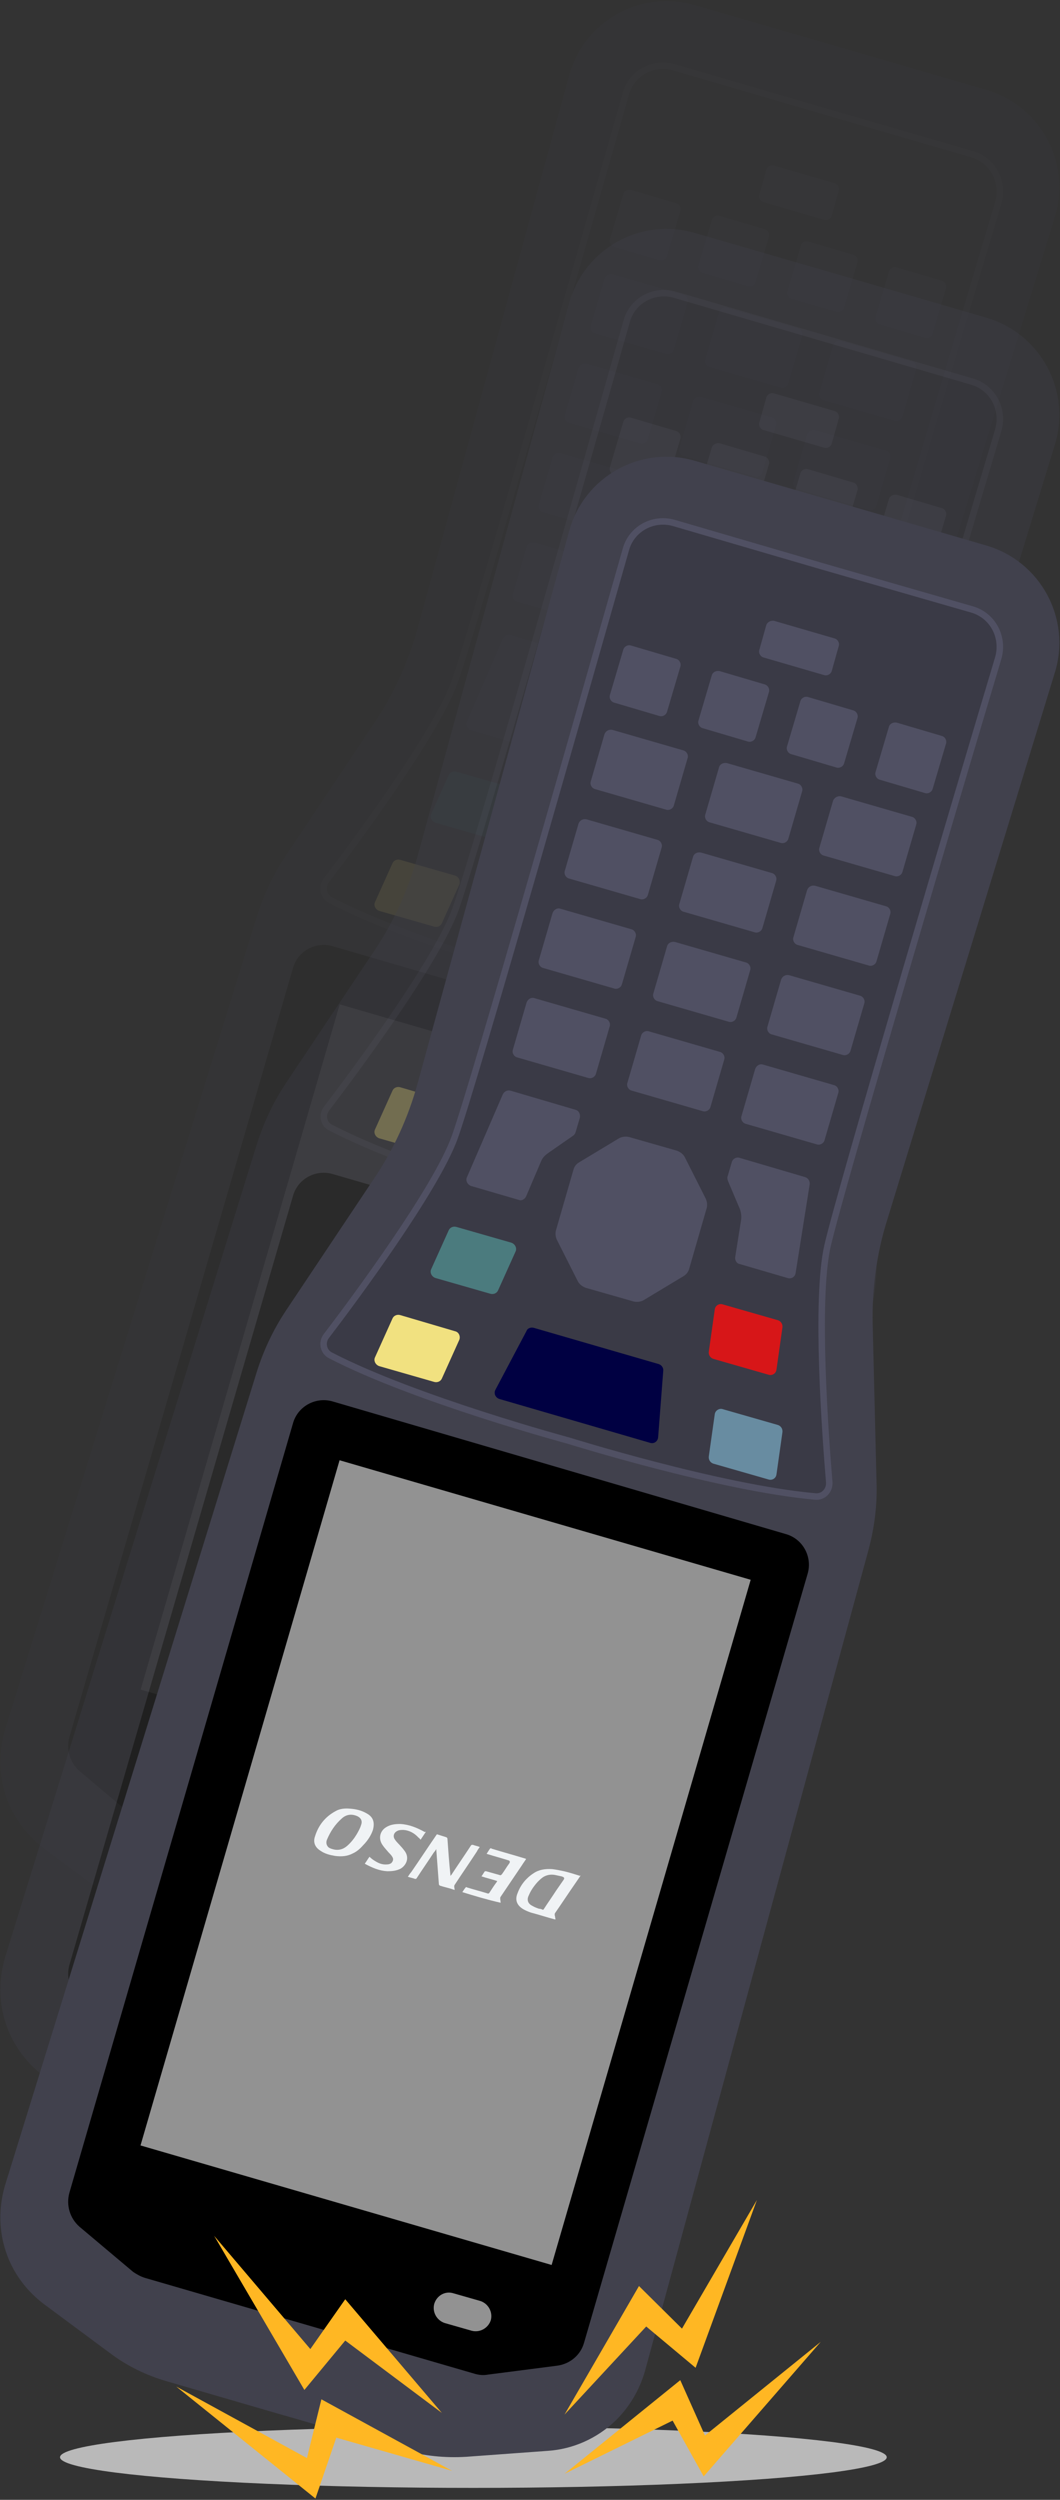 <?xml version="1.0" encoding="utf-8"?>
<!-- Generator: Adobe Illustrator 24.0.1, SVG Export Plug-In . SVG Version: 6.00 Build 0)  -->
<svg version="1.1" id="レイヤー_1" xmlns="http://www.w3.org/2000/svg" xmlns:xlink="http://www.w3.org/1999/xlink" x="0px"
	 y="0px" viewBox="0 0 249 587" style="enable-background:new 0 0 249 587;" xml:space="preserve">
<rect x="0" y="0" width="249" height="587" fill="#333333" stroke="none"/>
<style type="text/css">
	.st0{fill:#B9B9B9;}
	.st1{opacity:0.1;}
	.st2{fill:#41414D;}
	.st3{fill:#929292;}
	.st4{fill:#F0F3F5;}
	.st5{fill:#3A3A46;}
	.st6{fill:none;stroke:#505063;stroke-width:1.524;stroke-miterlimit:10;}
	.st7{fill:#688CA1;}
	.st8{fill:#D71618;}
	.st9{fill:#F1E180;}
	.st10{fill:#4B7B7E;}
	.st11{fill:#000042;}
	.st12{fill:#505063;}
	.st13{opacity:0.3;}
	.st14{fill:#FFB723;}
</style>
<g>
	<ellipse class="st0" cx="111.2" cy="577" rx="97.1" ry="7.2"/>
	<g class="st1">
		<path class="st2" d="M0.8,419.7c1.4,5.8,4.8,10.8,9.6,14.4l15.5,11.5c4,3,8.5,5.2,13.4,6.6l27.5,8l0.4,0.1l27.5,8
			c4.8,1.4,9.8,1.9,14.8,1.6l19.2-1.4c5.9-0.4,11.5-2.9,15.8-7c3.3-3.2,5.7-7.2,7-11.7L204,257c1.4-5.2,2.1-10.6,1.9-16l-0.9-36.9
			c-0.2-8.3,0.9-16.7,3.4-24.6l39.4-128.6c3.9-12.7-3.4-26.1-16.1-29.8l-34-9.9l-34.5-10c-12.7-3.7-26,3.7-29.5,16.5L98.1,147.5
			c-2.2,8-5.7,15.7-10.4,22.6l-20.5,30.7c-3,4.5-5.3,9.4-6.9,14.5L1.2,406.1C-0.1,410.6-0.3,415.3,0.8,419.7z"/>
		<path d="M34.1,427.9l77.4,22.5c1,0.3,2.1,0.4,3.1,0.2l16.3-2.1c3-0.4,5.5-2.5,6.3-5.4l52.5-180.5c1.2-4-1.1-8.3-5.2-9.4
			L78.2,222.2c-4-1.2-8.3,1.1-9.4,5.2L16.3,407.9c-0.8,2.9,0.1,6,2.4,8l12.6,10.6C32.2,427.1,33.1,427.6,34.1,427.9z"/>
		
			<rect x="54.5" y="246.5" transform="matrix(-0.96 -0.279 0.279 -0.96 113.167 676.654)" class="st3" width="100.6" height="167.6"/>
		<g>
			<path class="st4" d="M136.4,333.5c-0.4,0.6-0.9,1.3-1.3,1.9c-1.6,2.3-3.1,4.6-4.7,6.9c-0.1,0.1-0.1,0.3-0.1,0.5
				c0.1,0.3,0.1,0.6,0.2,1c-0.1,0-0.1,0-0.2,0c-1.9-0.5-3.7-1.1-5.6-1.6c-0.6-0.2-1.3-0.5-1.8-0.8c-1.5-0.9-2-2.2-1.3-3.8
				c0.7-1.9,2-3.5,3.7-4.6c1.3-0.9,2.8-1.1,4.4-1c0.9,0.1,1.9,0.3,2.8,0.5c1.3,0.3,2.5,0.7,3.8,1.1
				C136.2,333.4,136.3,333.4,136.4,333.5z M126.6,341.2C126.6,341.2,126.6,341.2,126.6,341.2c0.3,0,0.6,0.1,0.8,0.2
				c0.2,0.1,0.3,0,0.4-0.2c0.9-1.4,1.9-2.8,2.8-4.2c0.6-0.9,1.2-1.7,1.8-2.6c0.2-0.3,0.2-0.5-0.2-0.7c-0.1,0-0.2-0.1-0.3-0.1
				c-0.5-0.1-0.9-0.2-1.4-0.3c-0.9-0.2-1.8-0.1-2.6,0.3c-0.6,0.3-1.1,0.8-1.6,1.3c-0.9,1-1.6,2-2.1,3.2c-0.5,1-0.2,1.9,0.8,2.4
				C125.5,340.8,126,341,126.6,341.2z"/>
			<path class="st4" d="M106.8,336.9c-0.2-0.1-0.4-0.1-0.6-0.2c-0.9-0.3-1.9-0.5-2.8-0.8c-0.2-0.1-0.2-0.1-0.3-0.3
				c-0.2-2.7-0.4-5.3-0.6-8c0-0.1,0-0.2,0-0.3c-0.2,0.3-0.4,0.6-0.6,0.8c-1.3,2-2.7,4-4,6c-0.1,0.2-0.2,0.2-0.4,0.2
				c-0.5-0.2-1.1-0.3-1.7-0.5c0.3-0.4,0.5-0.8,0.8-1.1c2-2.9,3.9-5.8,5.9-8.7c0.1-0.2,0.2-0.2,0.4-0.1c0.6,0.2,1.3,0.4,1.9,0.6
				c0.2,0.1,0.2,0.1,0.3,0.3c0.2,2.8,0.4,5.7,0.7,8.5c0,0.1,0,0.1,0,0.3c0.1-0.1,0.1-0.2,0.2-0.2c1.5-2.3,3.1-4.6,4.6-6.9
				c0.1-0.2,0.2-0.2,0.5-0.2c0.5,0.2,1.1,0.3,1.6,0.5c-0.3,0.4-0.5,0.7-0.7,1.1c-1.7,2.6-3.5,5.2-5.2,7.8c-0.1,0.1-0.1,0.3-0.1,0.5
				C106.7,336.2,106.8,336.5,106.8,336.9z"/>
			<path class="st4" d="M87.6,322.7c-0.4,1.2-1.2,2.5-2.3,3.6c-0.7,0.8-1.5,1.5-2.4,1.9c-1.3,0.7-2.7,0.8-4.2,0.6
				c-1.2-0.2-2.4-0.5-3.4-1.2c-1.3-0.8-1.8-2-1.3-3.4c0.8-2.6,2.4-4.6,4.8-5.9c1-0.6,2.2-0.7,3.4-0.6c1.4,0.1,2.7,0.4,3.9,1.1
				C87.6,319.6,88.1,320.8,87.6,322.7z M78.1,327.3c1.3,0.4,2.5,0.1,3.5-0.8c0.9-0.8,1.6-1.7,2.2-2.7c0.4-0.7,0.8-1.4,1-2.1
				c0.4-1,0-1.7-0.8-2.1c-1.3-0.6-2.6-0.5-3.7,0.5c-1.6,1.4-2.7,3.1-3.5,5c-0.2,0.5-0.2,1.1,0.2,1.6C77.2,327,77.7,327.1,78.1,327.3
				z"/>
			<path class="st4" d="M100,323.2c-0.4,0.6-0.8,1.2-1.2,1.8c-0.2-0.2-0.3-0.4-0.5-0.5c-0.9-1-2.1-1.7-3.5-1.8c-0.5,0-1,0-1.4,0.2
				c-0.9,0.4-1.2,1.3-0.6,2.1c0.4,0.6,0.9,1,1.4,1.6c0.3,0.3,0.6,0.7,0.9,1.1c1.2,1.7,0.2,3.4-1,4.1c-1,0.5-2,0.6-3.1,0.6
				c-1.9-0.1-3.5-0.8-5.2-1.7c0,0,0,0-0.1-0.1c0.4-0.5,0.7-1.1,1.1-1.6c0.4,0.4,0.8,0.7,1.3,1c0.8,0.5,1.7,0.9,2.8,0.8
				c0.4,0,0.7-0.1,1-0.3c0.4-0.4,0.6-0.9,0.3-1.4c-0.2-0.4-0.6-0.8-0.9-1.1c-0.5-0.6-1-1.1-1.4-1.7c-1.1-1.5-0.7-3.4,0.9-4.3
				c1-0.6,2.1-0.7,3.2-0.7c2.1,0.1,4,0.9,5.8,1.9C99.9,323.1,100,323.2,100,323.2z"/>
			<path class="st4" d="M108.6,337.4c0.3-0.4,0.5-0.8,0.8-1.1c0-0.1,0.2-0.1,0.3,0c1.6,0.5,3.2,0.9,4.8,1.4c0.2,0.1,0.4,0,0.5-0.2
				c0.5-0.8,1.1-1.7,1.7-2.5c0-0.1,0.1-0.1,0.1-0.2c-1.2-0.4-2.5-0.7-3.7-1.1c0.3-0.4,0.5-0.8,0.8-1.2c0,0,0.2,0,0.3,0
				c1.1,0.3,2.1,0.6,3.2,0.9c0.2,0.1,0.3,0,0.5-0.2c0.6-0.8,1.1-1.7,1.7-2.5c0.3-0.4,0.2-0.7-0.3-0.8c-1.6-0.5-3.1-0.9-4.7-1.4
				c-0.1,0-0.2-0.1-0.3-0.1c0.3-0.4,0.5-0.8,0.8-1.2c0,0,0.1-0.1,0.2-0.1c0.1,0,0.1,0,0.2,0.1c2.6,0.8,5.2,1.5,7.8,2.3
				c0.1,0,0.2,0.1,0.3,0.1c-0.3,0.5-0.7,1-1,1.5c-1.7,2.5-3.3,4.9-5,7.4c-0.1,0.1-0.1,0.3-0.1,0.4c0,0.3,0.1,0.6,0.1,1
				C114.5,339.1,111.5,338.2,108.6,337.4z"/>
		</g>
		<path class="st3" d="M106.5,431.5l6.3,1.8c1.9,0.6,3,2.6,2.5,4.5l0,0c-0.6,1.9-2.6,3-4.5,2.5l-6.3-1.8c-1.9-0.6-3-2.6-2.5-4.5l0,0
			C102.6,432.1,104.6,431,106.5,431.5z"/>
		<path class="st5" d="M77.7,211.4c19.9,10.3,55.9,20,55.9,20s35.5,11.1,57.9,13.1c1.9,0.2,3.4-1.4,3.3-3.3
			c-0.9-10.7-3.3-43-0.4-55.6c2.9-12.8,31.2-108.3,40.1-138c1.4-4.9-1.3-10-6.2-11.4L193.2,26l-34.9-10.2c-4.9-1.4-10,1.4-11.3,6.3
			c-8.5,29.8-35.7,125.6-40.2,138c-4.4,12.2-23.7,38.2-30.2,46.7C75.5,208.3,76,210.5,77.7,211.4z"/>
		<path class="st6" d="M77.7,211.4c19.9,10.3,55.9,20,55.9,20s35.5,11.1,57.9,13.1c1.9,0.2,3.4-1.4,3.3-3.3
			c-0.9-10.7-3.3-43-0.4-55.6c2.9-12.8,31.2-108.3,40.1-138c1.4-4.9-1.3-10-6.2-11.4L193.2,26l-34.9-10.2c-4.9-1.4-10,1.4-11.3,6.3
			c-8.5,29.8-35.7,125.6-40.2,138c-4.4,12.2-23.7,38.2-30.2,46.7C75.5,208.3,76,210.5,77.7,211.4z"/>
		<path class="st7" d="M169.8,223.9l12.9,3.7c0.7,0.2,1.2,0.9,1.1,1.7l-1.4,9.9c-0.1,0.9-1,1.5-1.9,1.2l-12.9-3.7
			c-0.7-0.2-1.2-0.9-1.1-1.7l1.4-9.9C168,224.2,169,223.6,169.8,223.9z"/>
		<path class="st8" d="M169.8,199.3l12.9,3.7c0.7,0.2,1.2,0.9,1.1,1.7l-1.4,9.9c-0.1,0.9-1,1.5-1.9,1.2l-12.9-3.7
			c-0.7-0.2-1.2-0.9-1.1-1.7l1.4-9.9C168,199.6,168.9,199,169.8,199.3z"/>
		<path class="st9" d="M106.9,205.6L94,201.9c-0.7-0.2-1.5,0.1-1.8,0.8l-4.1,9.1c-0.4,0.8,0.1,1.8,1,2.1l12.9,3.7
			c0.7,0.2,1.5-0.1,1.8-0.8l4.1-9.1C108.2,206.8,107.8,205.9,106.9,205.6z"/>
		<path class="st10" d="M120.1,184.9l-12.9-3.7c-0.7-0.2-1.5,0.1-1.8,0.8l-4.1,9.1c-0.4,0.8,0.1,1.8,1,2.1l12.9,3.7
			c0.7,0.2,1.5-0.1,1.8-0.8l4.1-9.1C121.5,186.1,121,185.1,120.1,184.9z"/>
		<path class="st11" d="M125.4,204.8l29.3,8.5c0.7,0.2,1.2,0.9,1.1,1.6l-1.2,15.6c-0.1,1-1,1.6-1.9,1.3l-35.4-10.3
			c-0.9-0.3-1.4-1.3-0.9-2.2l7.3-13.8C123.9,204.9,124.7,204.6,125.4,204.8z"/>
		<path class="st12" d="M172.7,188.2l1.4-8.8c0.1-0.8,0-1.7-0.3-2.5l-2.8-6.6c-0.1-0.3-0.2-0.7-0.1-1l1-3.4c0.2-0.8,1.1-1.3,1.9-1
			l15.3,4.5c0.7,0.2,1.2,0.9,1.1,1.7L187,192c-0.1,0.9-1,1.5-1.9,1.2l-11.3-3.3C173.1,189.7,172.6,189,172.7,188.2z"/>
		<path class="st12" d="M123.6,173.9l3.5-8.2c0.3-0.8,0.9-1.4,1.6-1.9l5.9-4.1c0.3-0.2,0.5-0.5,0.6-0.8l1-3.4c0.2-0.8-0.2-1.7-1-1.9
			l-15.3-4.5c-0.7-0.2-1.5,0.2-1.8,0.9l-8.4,19.4c-0.4,0.8,0.1,1.8,1,2.1l11.3,3.3C122.5,175,123.3,174.6,123.6,173.9z"/>
		<path class="st12" d="M135.7,193.8c0.4,0.8,1.1,1.3,1.9,1.6l5.6,1.6l5.6,1.6c0.8,0.2,1.7,0.1,2.4-0.3l9.3-5.6
			c0.7-0.4,1.2-1,1.4-1.8l4.1-14.2c0.2-0.7,0.1-1.5-0.2-2.2l-4.9-9.7c-0.4-0.8-1.1-1.3-1.9-1.6l-5.6-1.6l-5.6-1.6
			c-0.8-0.2-1.7-0.1-2.4,0.3l-9.3,5.6c-0.7,0.4-1.2,1-1.4,1.8l-4.1,14.2c-0.2,0.7-0.1,1.5,0.2,2.2L135.7,193.8z"/>
		<path class="st12" d="M179.3,143l16.6,4.8c0.8,0.2,1.3,1.1,1,1.9l-3.2,11c-0.2,0.8-1.1,1.3-1.9,1l-16.6-4.8
			c-0.8-0.2-1.3-1.1-1-1.9l3.2-11C177.7,143.2,178.5,142.8,179.3,143z"/>
		<path class="st12" d="M152.5,135.2l16.6,4.8c0.8,0.2,1.3,1.1,1,1.9l-3.2,11c-0.2,0.8-1.1,1.3-1.9,1l-16.6-4.8
			c-0.8-0.2-1.3-1.1-1-1.9l3.2-11C150.8,135.4,151.7,135,152.5,135.2z"/>
		<path class="st12" d="M125.6,127.4l16.6,4.8c0.8,0.2,1.3,1.1,1,1.9l-3.2,11c-0.2,0.8-1.1,1.3-1.9,1l-16.6-4.8
			c-0.8-0.2-1.3-1.1-1-1.9l3.2-11C124,127.6,124.8,127.2,125.6,127.4z"/>
		<path class="st12" d="M185.4,122l16.6,4.8c0.8,0.2,1.3,1.1,1,1.9l-3.2,11c-0.2,0.8-1.1,1.3-1.9,1l-16.6-4.8
			c-0.8-0.2-1.3-1.1-1-1.9l3.2-11C183.8,122.3,184.6,121.8,185.4,122z"/>
		<path class="st12" d="M158.6,114.2l16.6,4.8c0.8,0.2,1.3,1.1,1,1.9l-3.2,11c-0.2,0.8-1.1,1.3-1.9,1l-16.6-4.8
			c-0.8-0.2-1.3-1.1-1-1.9l3.2-11C156.9,114.5,157.8,114,158.6,114.2z"/>
		<path class="st12" d="M131.7,106.4l16.6,4.8c0.8,0.2,1.3,1.1,1,1.9l-3.2,11c-0.2,0.8-1.1,1.3-1.9,1l-16.6-4.8
			c-0.8-0.2-1.3-1.1-1-1.9l3.2-11C130.1,106.6,130.9,106.2,131.7,106.4z"/>
		<path class="st12" d="M191.5,101l16.6,4.8c0.8,0.2,1.3,1.1,1,1.9l-3.2,11c-0.2,0.8-1.1,1.3-1.9,1l-16.6-4.8
			c-0.8-0.2-1.3-1.1-1-1.9l3.2-11C189.9,101.3,190.7,100.8,191.5,101z"/>
		<path class="st12" d="M164.7,93.2l16.6,4.8c0.8,0.2,1.3,1.1,1,1.9l-3.2,11c-0.2,0.8-1.1,1.3-1.9,1l-16.6-4.8
			c-0.8-0.2-1.3-1.1-1-1.9l3.2-11C163,93.5,163.9,93,164.7,93.2z"/>
		<path class="st12" d="M137.8,85.4l16.6,4.8c0.8,0.2,1.3,1.1,1,1.9l-3.2,11c-0.2,0.8-1.1,1.3-1.9,1l-16.6-4.8
			c-0.8-0.2-1.3-1.1-1-1.9l3.2-11C136.2,85.7,137,85.2,137.8,85.4z"/>
		<path class="st12" d="M197.6,80.1l16.6,4.8c0.8,0.2,1.3,1.1,1,1.9l-3.2,11c-0.2,0.8-1.1,1.3-1.9,1l-16.6-4.8
			c-0.8-0.2-1.3-1.1-1-1.9l3.2-11C196,80.3,196.8,79.8,197.6,80.1z"/>
		<path class="st12" d="M170.8,72.3l16.6,4.8c0.8,0.2,1.3,1.1,1,1.9l-3.2,11c-0.2,0.8-1.1,1.3-1.9,1l-16.6-4.8
			c-0.8-0.2-1.3-1.1-1-1.9l3.2-11C169.1,72.5,170,72,170.8,72.3z"/>
		<path class="st12" d="M143.9,64.4l16.6,4.8c0.8,0.2,1.3,1.1,1,1.9l-3.2,11c-0.2,0.8-1.1,1.3-1.9,1l-16.6-4.8
			c-0.8-0.2-1.3-1.1-1-1.9l3.2-11C142.3,64.7,143.1,64.2,143.9,64.4z"/>
		<path class="st12" d="M210.7,62.8l10.5,3.1c0.8,0.2,1.3,1.1,1,1.9l-3.1,10.5c-0.2,0.8-1.1,1.3-1.9,1l-10.5-3.1
			c-0.8-0.2-1.3-1.1-1-1.9l3.1-10.5C209,63,209.9,62.5,210.7,62.8z"/>
		<path class="st12" d="M189.9,56.7l10.5,3.1c0.8,0.2,1.3,1.1,1,1.9l-3.1,10.5c-0.2,0.8-1.1,1.3-1.9,1L186,70.2
			c-0.8-0.2-1.3-1.1-1-1.9l3.1-10.5C188.2,56.9,189.1,56.5,189.9,56.7z"/>
		<path class="st12" d="M169.1,50.7l10.5,3.1c0.8,0.2,1.3,1.1,1,1.9l-3.1,10.5c-0.2,0.8-1.1,1.3-1.9,1l-10.5-3.1
			c-0.8-0.2-1.3-1.1-1-1.9l3.1-10.5C167.4,50.9,168.3,50.4,169.1,50.7z"/>
		<path class="st12" d="M148.3,44.6l10.5,3.1c0.8,0.2,1.3,1.1,1,1.9l-3.1,10.5c-0.2,0.8-1.1,1.3-1.9,1l-10.5-3.1
			c-0.8-0.2-1.3-1.1-1-1.9l3.1-10.5C146.6,44.8,147.5,44.4,148.3,44.6z"/>
		<path class="st12" d="M181.9,38.9l14.1,4.1c0.8,0.2,1.3,1.1,1,1.9l-1.6,5.7c-0.2,0.8-1.1,1.3-1.9,1l-14.1-4.1
			c-0.8-0.2-1.3-1.1-1-1.9l1.6-5.7C180.2,39.1,181.1,38.6,181.9,38.9z"/>
	</g>
	<g class="st13">
		<path class="st2" d="M0.8,473.2c1.4,5.8,4.8,10.8,9.6,14.4l15.5,11.5c4,3,8.5,5.2,13.4,6.6l27.5,8l0.4,0.1l27.5,8
			c4.8,1.4,9.8,1.9,14.8,1.6l19.2-1.4c5.9-0.4,11.5-2.9,15.8-7c3.3-3.2,5.7-7.2,7-11.7L204,310.5c1.4-5.2,2.1-10.6,1.9-16l-0.9-36.9
			c-0.2-8.3,0.9-16.7,3.4-24.6l39.4-128.6c3.9-12.7-3.4-26.1-16.1-29.8l-34-9.9l-34.5-10c-12.7-3.7-26,3.7-29.5,16.5L98.1,201
			c-2.2,8-5.7,15.7-10.4,22.6l-20.5,30.7c-3,4.5-5.3,9.4-6.9,14.5L1.2,459.6C-0.1,464-0.3,468.7,0.8,473.2z"/>
		<path d="M34.1,481.4l77.4,22.5c1,0.3,2.1,0.4,3.1,0.2L131,502c3-0.4,5.5-2.5,6.3-5.4L189.8,316c1.2-4-1.1-8.3-5.2-9.4L78.2,275.7
			c-4-1.2-8.3,1.1-9.4,5.2L16.3,461.4c-0.8,2.9,0.1,6,2.4,8l12.6,10.6C32.2,480.6,33.1,481.1,34.1,481.4z"/>
		
			<rect x="54.5" y="299.9" transform="matrix(-0.96 -0.279 0.279 -0.96 98.235 781.489)" class="st3" width="100.6" height="167.6"/>
		<g>
			<path class="st4" d="M136.4,386.9c-0.4,0.6-0.9,1.3-1.3,1.9c-1.6,2.3-3.1,4.6-4.7,6.9c-0.1,0.1-0.1,0.3-0.1,0.5
				c0.1,0.3,0.1,0.6,0.2,1c-0.1,0-0.1,0-0.2,0c-1.9-0.5-3.7-1.1-5.6-1.6c-0.6-0.2-1.3-0.5-1.8-0.8c-1.5-0.9-2-2.2-1.3-3.8
				c0.7-1.9,2-3.5,3.7-4.6c1.3-0.9,2.8-1.1,4.4-1c0.9,0.1,1.9,0.3,2.8,0.5c1.3,0.3,2.5,0.7,3.8,1.1
				C136.2,386.9,136.3,386.9,136.4,386.9z M126.6,394.7C126.6,394.7,126.6,394.7,126.6,394.7c0.3,0,0.6,0.1,0.8,0.2
				c0.2,0.1,0.3,0,0.4-0.2c0.9-1.4,1.9-2.8,2.8-4.2c0.6-0.9,1.2-1.7,1.8-2.6c0.2-0.3,0.2-0.5-0.2-0.7c-0.1,0-0.2-0.1-0.3-0.1
				c-0.5-0.1-0.9-0.2-1.4-0.3c-0.9-0.2-1.8-0.1-2.6,0.3c-0.6,0.3-1.1,0.8-1.6,1.3c-0.9,1-1.6,2-2.1,3.2c-0.5,1-0.2,1.9,0.8,2.4
				C125.5,394.3,126,394.5,126.6,394.7z"/>
			<path class="st4" d="M106.8,390.4c-0.2-0.1-0.4-0.1-0.6-0.2c-0.9-0.3-1.9-0.5-2.8-0.8c-0.2-0.1-0.2-0.1-0.3-0.3
				c-0.2-2.7-0.4-5.3-0.6-8c0-0.1,0-0.2,0-0.3c-0.2,0.3-0.4,0.6-0.6,0.8c-1.3,2-2.7,4-4,6c-0.1,0.2-0.2,0.2-0.4,0.2
				c-0.5-0.2-1.1-0.3-1.7-0.5c0.3-0.4,0.5-0.8,0.8-1.1c2-2.9,3.9-5.8,5.9-8.7c0.1-0.2,0.2-0.2,0.4-0.1c0.6,0.2,1.3,0.4,1.9,0.6
				c0.2,0.1,0.2,0.1,0.3,0.3c0.2,2.8,0.4,5.7,0.7,8.5c0,0.1,0,0.1,0,0.3c0.1-0.1,0.1-0.2,0.2-0.2c1.5-2.3,3.1-4.6,4.6-6.9
				c0.1-0.2,0.2-0.2,0.5-0.2c0.5,0.2,1.1,0.3,1.6,0.5c-0.3,0.4-0.5,0.7-0.7,1.1c-1.7,2.6-3.5,5.2-5.2,7.8c-0.1,0.1-0.1,0.3-0.1,0.5
				C106.7,389.7,106.8,390,106.8,390.4z"/>
			<path class="st4" d="M87.6,376.2c-0.4,1.2-1.2,2.5-2.3,3.6c-0.7,0.8-1.5,1.5-2.4,1.9c-1.3,0.7-2.7,0.8-4.2,0.6
				c-1.2-0.2-2.4-0.5-3.4-1.2c-1.3-0.8-1.8-2-1.3-3.4c0.8-2.6,2.4-4.6,4.8-5.9c1-0.6,2.2-0.7,3.4-0.6c1.4,0.1,2.7,0.4,3.9,1.1
				C87.6,373.1,88.1,374.3,87.6,376.2z M78.1,380.8c1.3,0.4,2.5,0.1,3.5-0.8c0.9-0.8,1.6-1.7,2.2-2.7c0.4-0.7,0.8-1.4,1-2.1
				c0.4-1,0-1.7-0.8-2.1c-1.3-0.6-2.6-0.5-3.7,0.5c-1.6,1.4-2.7,3.1-3.5,5c-0.2,0.5-0.2,1.1,0.2,1.6
				C77.2,380.5,77.7,380.6,78.1,380.8z"/>
			<path class="st4" d="M100,376.7c-0.4,0.6-0.8,1.2-1.2,1.8c-0.2-0.2-0.3-0.4-0.5-0.5c-0.9-1-2.1-1.7-3.5-1.8c-0.5,0-1,0-1.4,0.2
				c-0.9,0.4-1.2,1.3-0.6,2.1c0.4,0.6,0.9,1,1.4,1.6c0.3,0.3,0.6,0.7,0.9,1.1c1.2,1.7,0.2,3.4-1,4.1c-1,0.5-2,0.6-3.1,0.6
				c-1.9-0.1-3.5-0.8-5.2-1.7c0,0,0,0-0.1-0.1c0.4-0.5,0.7-1.1,1.1-1.6c0.4,0.4,0.8,0.7,1.3,1c0.8,0.5,1.7,0.9,2.8,0.8
				c0.4,0,0.7-0.1,1-0.3c0.4-0.4,0.6-0.9,0.3-1.4c-0.2-0.4-0.6-0.8-0.9-1.1c-0.5-0.6-1-1.1-1.4-1.7c-1.1-1.5-0.7-3.4,0.9-4.3
				c1-0.6,2.1-0.7,3.2-0.7c2.1,0.1,4,0.9,5.8,1.9C99.9,376.6,100,376.6,100,376.7z"/>
			<path class="st4" d="M108.6,390.8c0.3-0.4,0.5-0.8,0.8-1.1c0-0.1,0.2-0.1,0.3,0c1.6,0.5,3.2,0.9,4.8,1.4c0.2,0.1,0.4,0,0.5-0.2
				c0.5-0.8,1.1-1.7,1.7-2.5c0-0.1,0.1-0.1,0.1-0.2c-1.2-0.4-2.5-0.7-3.7-1.1c0.3-0.4,0.5-0.8,0.8-1.2c0,0,0.2,0,0.3,0
				c1.1,0.3,2.1,0.6,3.2,0.9c0.2,0.1,0.3,0,0.5-0.2c0.6-0.8,1.1-1.7,1.7-2.5c0.3-0.4,0.2-0.7-0.3-0.8c-1.6-0.5-3.1-0.9-4.7-1.4
				c-0.1,0-0.2-0.1-0.3-0.1c0.3-0.4,0.5-0.8,0.8-1.2c0,0,0.1-0.1,0.2-0.1c0.1,0,0.1,0,0.2,0.1c2.6,0.8,5.2,1.5,7.8,2.3
				c0.1,0,0.2,0.1,0.3,0.1c-0.3,0.5-0.7,1-1,1.5c-1.7,2.5-3.3,4.9-5,7.4c-0.1,0.1-0.1,0.3-0.1,0.4c0,0.3,0.1,0.6,0.1,1
				C114.5,392.6,111.5,391.7,108.6,390.8z"/>
		</g>
		<path class="st3" d="M106.5,485l6.3,1.8c1.9,0.6,3,2.6,2.5,4.5l0,0c-0.6,1.9-2.6,3-4.5,2.5l-6.3-1.8c-1.9-0.6-3-2.6-2.5-4.5l0,0
			C102.6,485.5,104.6,484.4,106.5,485z"/>
		<path class="st5" d="M77.7,264.8c19.9,10.3,55.9,20,55.9,20s35.5,11.1,57.9,13.1c1.9,0.2,3.4-1.4,3.3-3.3
			c-0.9-10.7-3.3-43-0.4-55.6c2.9-12.8,31.2-108.3,40.1-138c1.4-4.9-1.3-10-6.2-11.4l-34.9-10.2l-34.9-10.2
			c-4.9-1.4-10,1.4-11.3,6.3c-8.5,29.8-35.7,125.6-40.2,138c-4.4,12.2-23.7,38.2-30.2,46.7C75.5,261.8,76,264,77.7,264.8z"/>
		<path class="st6" d="M77.7,264.8c19.9,10.3,55.9,20,55.9,20s35.5,11.1,57.9,13.1c1.9,0.2,3.4-1.4,3.3-3.3
			c-0.9-10.7-3.3-43-0.4-55.6c2.9-12.8,31.2-108.3,40.1-138c1.4-4.9-1.3-10-6.2-11.4l-34.9-10.2l-34.9-10.2
			c-4.9-1.4-10,1.4-11.3,6.3c-8.5,29.8-35.7,125.6-40.2,138c-4.4,12.2-23.7,38.2-30.2,46.7C75.5,261.8,76,264,77.7,264.8z"/>
		<path class="st7" d="M169.8,277.4l12.9,3.7c0.7,0.2,1.2,0.9,1.1,1.7l-1.4,9.9c-0.1,0.9-1,1.5-1.9,1.2l-12.9-3.7
			c-0.7-0.2-1.2-0.9-1.1-1.7l1.4-9.9C168,277.7,169,277.1,169.8,277.4z"/>
		<path class="st8" d="M169.8,252.8l12.9,3.7c0.7,0.2,1.2,0.9,1.1,1.7l-1.4,9.9c-0.1,0.9-1,1.5-1.9,1.2l-12.9-3.7
			c-0.7-0.2-1.2-0.9-1.1-1.7l1.4-9.9C168,253.1,168.9,252.5,169.8,252.8z"/>
		<path class="st9" d="M106.9,259.1L94,255.3c-0.7-0.2-1.5,0.1-1.8,0.8l-4.1,9.1c-0.4,0.8,0.1,1.8,1,2.1l12.9,3.7
			c0.7,0.2,1.5-0.1,1.8-0.8l4.1-9.1C108.2,260.3,107.8,259.3,106.9,259.1z"/>
		<path class="st10" d="M120.1,238.3l-12.9-3.7c-0.7-0.2-1.5,0.1-1.8,0.8l-4.1,9.1c-0.4,0.8,0.1,1.8,1,2.1l12.9,3.7
			c0.7,0.2,1.5-0.1,1.8-0.8l4.1-9.1C121.5,239.6,121,238.6,120.1,238.3z"/>
		<path class="st11" d="M125.4,258.3l29.3,8.5c0.7,0.2,1.2,0.9,1.1,1.6l-1.2,15.6c-0.1,1-1,1.6-1.9,1.3L117.2,275
			c-0.9-0.3-1.4-1.3-0.9-2.2l7.3-13.8C123.9,258.4,124.7,258.1,125.4,258.3z"/>
		<path class="st12" d="M172.7,241.7l1.4-8.8c0.1-0.8,0-1.7-0.3-2.5l-2.8-6.6c-0.1-0.3-0.2-0.7-0.1-1l1-3.4c0.2-0.8,1.1-1.3,1.9-1
			l15.3,4.5c0.7,0.2,1.2,0.9,1.1,1.7l-3.3,20.8c-0.1,0.9-1,1.5-1.9,1.2l-11.3-3.3C173.1,243.2,172.6,242.5,172.7,241.7z"/>
		<path class="st12" d="M123.6,227.4l3.5-8.2c0.3-0.8,0.9-1.4,1.6-1.9l5.9-4.1c0.3-0.2,0.5-0.5,0.6-0.8l1-3.4c0.2-0.8-0.2-1.7-1-1.9
			l-15.3-4.5c-0.7-0.2-1.5,0.2-1.8,0.9l-8.4,19.4c-0.4,0.8,0.1,1.8,1,2.1l11.3,3.3C122.5,228.5,123.3,228.1,123.6,227.4z"/>
		<path class="st12" d="M135.7,247.3c0.4,0.8,1.1,1.3,1.9,1.6l5.6,1.6l5.6,1.6c0.8,0.2,1.7,0.1,2.4-0.3l9.3-5.6
			c0.7-0.4,1.2-1,1.4-1.8l4.1-14.2c0.2-0.7,0.1-1.5-0.2-2.2l-4.9-9.7c-0.4-0.8-1.1-1.3-1.9-1.6l-5.6-1.6l-5.6-1.6
			c-0.8-0.2-1.7-0.1-2.4,0.3l-9.3,5.6c-0.7,0.4-1.2,1-1.4,1.8l-4.1,14.2c-0.2,0.7-0.1,1.5,0.2,2.2L135.7,247.3z"/>
		<path class="st12" d="M179.3,196.5l16.6,4.8c0.8,0.2,1.3,1.1,1,1.9l-3.2,11c-0.2,0.8-1.1,1.3-1.9,1l-16.6-4.8
			c-0.8-0.2-1.3-1.1-1-1.9l3.2-11C177.7,196.7,178.5,196.3,179.3,196.5z"/>
		<path class="st12" d="M152.5,188.7l16.6,4.8c0.8,0.2,1.3,1.1,1,1.9l-3.2,11c-0.2,0.8-1.1,1.3-1.9,1l-16.6-4.8
			c-0.8-0.2-1.3-1.1-1-1.9l3.2-11C150.8,188.9,151.7,188.5,152.5,188.7z"/>
		<path class="st12" d="M125.6,180.9l16.6,4.8c0.8,0.2,1.3,1.1,1,1.9l-3.2,11c-0.2,0.8-1.1,1.3-1.9,1l-16.6-4.8
			c-0.8-0.2-1.3-1.1-1-1.9l3.2-11C124,181.1,124.8,180.6,125.6,180.9z"/>
		<path class="st12" d="M185.4,175.5l16.6,4.8c0.8,0.2,1.3,1.1,1,1.9l-3.2,11c-0.2,0.8-1.1,1.3-1.9,1l-16.6-4.8
			c-0.8-0.2-1.3-1.1-1-1.9l3.2-11C183.8,175.7,184.6,175.3,185.4,175.5z"/>
		<path class="st12" d="M158.6,167.7l16.6,4.8c0.8,0.2,1.3,1.1,1,1.9l-3.2,11c-0.2,0.8-1.1,1.3-1.9,1l-16.6-4.8
			c-0.8-0.2-1.3-1.1-1-1.9l3.2-11C156.9,167.9,157.8,167.5,158.6,167.7z"/>
		<path class="st12" d="M131.7,159.9l16.6,4.8c0.8,0.2,1.3,1.1,1,1.9l-3.2,11c-0.2,0.8-1.1,1.3-1.9,1l-16.6-4.8
			c-0.8-0.2-1.3-1.1-1-1.9l3.2-11C130.1,160.1,130.9,159.7,131.7,159.9z"/>
		<path class="st12" d="M191.5,154.5l16.6,4.8c0.8,0.2,1.3,1.1,1,1.9l-3.2,11c-0.2,0.8-1.1,1.3-1.9,1l-16.6-4.8
			c-0.8-0.2-1.3-1.1-1-1.9l3.2-11C189.9,154.8,190.7,154.3,191.5,154.5z"/>
		<path class="st12" d="M164.7,146.7l16.6,4.8c0.8,0.2,1.3,1.1,1,1.9l-3.2,11c-0.2,0.8-1.1,1.3-1.9,1l-16.6-4.8
			c-0.8-0.2-1.3-1.1-1-1.9l3.2-11C163,146.9,163.9,146.5,164.7,146.7z"/>
		<path class="st12" d="M137.8,138.9l16.6,4.8c0.8,0.2,1.3,1.1,1,1.9l-3.2,11c-0.2,0.8-1.1,1.3-1.9,1l-16.6-4.8
			c-0.8-0.2-1.3-1.1-1-1.9l3.2-11C136.2,139.1,137,138.7,137.8,138.9z"/>
		<path class="st12" d="M197.6,133.5l16.6,4.8c0.8,0.2,1.3,1.1,1,1.9l-3.2,11c-0.2,0.8-1.1,1.3-1.9,1l-16.6-4.8
			c-0.8-0.2-1.3-1.1-1-1.9l3.2-11C196,133.8,196.8,133.3,197.6,133.5z"/>
		<path class="st12" d="M170.8,125.7l16.6,4.8c0.8,0.2,1.3,1.1,1,1.9l-3.2,11c-0.2,0.8-1.1,1.3-1.9,1l-16.6-4.8
			c-0.8-0.2-1.3-1.1-1-1.9l3.2-11C169.1,126,170,125.5,170.8,125.7z"/>
		<path class="st12" d="M143.9,117.9l16.6,4.8c0.8,0.2,1.3,1.1,1,1.9l-3.2,11c-0.2,0.8-1.1,1.3-1.9,1l-16.6-4.8
			c-0.8-0.2-1.3-1.1-1-1.9l3.2-11C142.3,118.2,143.1,117.7,143.9,117.9z"/>
		<path class="st12" d="M210.7,116.2l10.5,3.1c0.8,0.2,1.3,1.1,1,1.9l-3.1,10.5c-0.2,0.8-1.1,1.3-1.9,1l-10.5-3.1
			c-0.8-0.2-1.3-1.1-1-1.9l3.1-10.5C209,116.5,209.9,116,210.7,116.2z"/>
		<path class="st12" d="M189.9,110.2l10.5,3.1c0.8,0.2,1.3,1.1,1,1.9l-3.1,10.5c-0.2,0.8-1.1,1.3-1.9,1l-10.5-3.1
			c-0.8-0.2-1.3-1.1-1-1.9l3.1-10.5C188.2,110.4,189.1,109.9,189.9,110.2z"/>
		<path class="st12" d="M169.1,104.1l10.5,3.1c0.8,0.2,1.3,1.1,1,1.9l-3.1,10.5c-0.2,0.8-1.1,1.3-1.9,1l-10.5-3.1
			c-0.8-0.2-1.3-1.1-1-1.9l3.1-10.5C167.4,104.4,168.3,103.9,169.1,104.1z"/>
		<path class="st12" d="M148.3,98.1l10.5,3.1c0.8,0.2,1.3,1.1,1,1.9l-3.1,10.5c-0.2,0.8-1.1,1.3-1.9,1l-10.5-3.1
			c-0.8-0.2-1.3-1.1-1-1.9l3.1-10.5C146.6,98.3,147.5,97.8,148.3,98.1z"/>
		<path class="st12" d="M181.9,92.4l14.1,4.1c0.8,0.2,1.3,1.1,1,1.9l-1.6,5.7c-0.2,0.8-1.1,1.3-1.9,1l-14.1-4.1
			c-0.8-0.2-1.3-1.1-1-1.9l1.6-5.7C180.2,92.6,181.1,92.1,181.9,92.4z"/>
	</g>
	<g>
		<path class="st2" d="M0.8,526.7c1.4,5.8,4.8,10.8,9.6,14.4l15.5,11.5c4,3,8.5,5.2,13.4,6.6l27.5,8l0.4,0.1l27.5,8
			c4.8,1.4,9.8,1.9,14.8,1.6l19.2-1.4c5.9-0.4,11.5-2.9,15.8-7c3.3-3.2,5.7-7.2,7-11.7L204,364c1.4-5.2,2.1-10.6,1.9-16l-0.9-36.9
			c-0.2-8.3,0.9-16.7,3.4-24.6l39.4-128.6c3.9-12.7-3.4-26.1-16.1-29.8l-34-9.9l-34.5-10c-12.7-3.7-26,3.7-29.5,16.5L98.1,254.4
			c-2.2,8-5.7,15.7-10.4,22.6l-20.5,30.7c-3,4.5-5.3,9.4-6.9,14.5L1.2,513.1C-0.1,517.5-0.3,522.2,0.8,526.7z"/>
		<path d="M34.1,534.9l77.4,22.5c1,0.3,2.1,0.4,3.1,0.2l16.3-2.1c3-0.4,5.5-2.5,6.3-5.4l52.5-180.5c1.2-4-1.1-8.3-5.2-9.4
			L78.2,329.1c-4-1.2-8.3,1.1-9.4,5.2L16.3,514.9c-0.8,2.9,0.1,6,2.4,8l12.6,10.6C32.2,534.1,33.1,534.6,34.1,534.9z"/>
		
			<rect x="54.5" y="353.4" transform="matrix(-0.96 -0.279 0.279 -0.96 83.303 886.324)" class="st3" width="100.6" height="167.6"/>
		<g>
			<path class="st4" d="M136.4,440.4c-0.4,0.6-0.9,1.3-1.3,1.9c-1.6,2.3-3.1,4.6-4.7,6.9c-0.1,0.1-0.1,0.3-0.1,0.5
				c0.1,0.3,0.1,0.6,0.2,1c-0.1,0-0.1,0-0.2,0c-1.9-0.5-3.7-1.1-5.6-1.6c-0.6-0.2-1.3-0.5-1.8-0.8c-1.5-0.9-2-2.2-1.3-3.8
				c0.7-1.9,2-3.5,3.7-4.6c1.3-0.9,2.8-1.1,4.4-1c0.9,0.1,1.9,0.3,2.8,0.5c1.3,0.3,2.5,0.7,3.8,1.1
				C136.2,440.4,136.3,440.4,136.4,440.4z M126.6,448.2C126.6,448.2,126.6,448.2,126.6,448.2c0.3,0,0.6,0.1,0.8,0.2
				c0.2,0.1,0.3,0,0.4-0.2c0.9-1.4,1.9-2.8,2.8-4.2c0.6-0.9,1.2-1.7,1.8-2.6c0.2-0.3,0.2-0.5-0.2-0.7c-0.1,0-0.2-0.1-0.3-0.1
				c-0.5-0.1-0.9-0.2-1.4-0.3c-0.9-0.2-1.8-0.1-2.6,0.3c-0.6,0.3-1.1,0.8-1.6,1.3c-0.9,1-1.6,2-2.1,3.2c-0.5,1-0.2,1.9,0.8,2.4
				C125.5,447.8,126,448,126.6,448.2z"/>
			<path class="st4" d="M106.8,443.8c-0.2-0.1-0.4-0.1-0.6-0.2c-0.9-0.3-1.9-0.5-2.8-0.8c-0.2-0.1-0.2-0.1-0.3-0.3
				c-0.2-2.7-0.4-5.3-0.6-8c0-0.1,0-0.2,0-0.3c-0.2,0.3-0.4,0.6-0.6,0.8c-1.3,2-2.7,4-4,6c-0.1,0.2-0.2,0.2-0.4,0.2
				c-0.5-0.2-1.1-0.3-1.7-0.5c0.3-0.4,0.5-0.8,0.8-1.1c2-2.9,3.9-5.8,5.9-8.7c0.1-0.2,0.2-0.2,0.4-0.1c0.6,0.2,1.3,0.4,1.9,0.6
				c0.2,0.1,0.2,0.1,0.3,0.3c0.2,2.8,0.4,5.7,0.7,8.5c0,0.1,0,0.1,0,0.3c0.1-0.1,0.1-0.2,0.2-0.2c1.5-2.3,3.1-4.6,4.6-6.9
				c0.1-0.2,0.2-0.2,0.5-0.2c0.5,0.2,1.1,0.3,1.6,0.5c-0.3,0.4-0.5,0.7-0.7,1.1c-1.7,2.6-3.5,5.2-5.2,7.8c-0.1,0.1-0.1,0.3-0.1,0.5
				C106.7,443.2,106.8,443.5,106.8,443.8z"/>
			<path class="st4" d="M87.6,429.7c-0.4,1.2-1.2,2.5-2.3,3.6c-0.7,0.8-1.5,1.5-2.4,1.9c-1.3,0.7-2.7,0.8-4.2,0.6
				c-1.2-0.2-2.4-0.5-3.4-1.2c-1.3-0.8-1.8-2-1.3-3.4c0.8-2.6,2.4-4.6,4.8-5.9c1-0.6,2.2-0.7,3.4-0.6c1.4,0.1,2.7,0.4,3.9,1.1
				C87.6,426.6,88.1,427.8,87.6,429.7z M78.1,434.2c1.3,0.4,2.5,0.1,3.5-0.8c0.9-0.8,1.6-1.7,2.2-2.7c0.4-0.7,0.8-1.4,1-2.1
				c0.4-1,0-1.7-0.8-2.1c-1.3-0.6-2.6-0.5-3.7,0.5c-1.6,1.4-2.7,3.1-3.5,5c-0.2,0.5-0.2,1.1,0.2,1.6
				C77.2,433.9,77.7,434.1,78.1,434.2z"/>
			<path class="st4" d="M100,430.2c-0.4,0.6-0.8,1.2-1.2,1.8c-0.2-0.2-0.3-0.4-0.5-0.5c-0.9-1-2.1-1.7-3.5-1.8c-0.5,0-1,0-1.4,0.2
				c-0.9,0.4-1.2,1.3-0.6,2.1c0.4,0.6,0.9,1,1.4,1.6c0.3,0.3,0.6,0.7,0.9,1.1c1.2,1.7,0.2,3.4-1,4.1c-1,0.5-2,0.6-3.1,0.6
				c-1.9-0.1-3.5-0.8-5.2-1.7c0,0,0,0-0.1-0.1c0.4-0.5,0.7-1.1,1.1-1.6c0.4,0.4,0.8,0.7,1.3,1c0.8,0.5,1.7,0.9,2.8,0.8
				c0.4,0,0.7-0.1,1-0.3c0.4-0.4,0.6-0.9,0.3-1.4c-0.2-0.4-0.6-0.8-0.9-1.1c-0.5-0.6-1-1.1-1.4-1.7c-1.1-1.5-0.7-3.4,0.9-4.3
				c1-0.6,2.1-0.7,3.2-0.7c2.1,0.1,4,0.9,5.8,1.9C99.9,430.1,100,430.1,100,430.2z"/>
			<path class="st4" d="M108.6,444.3c0.3-0.4,0.5-0.8,0.8-1.1c0-0.1,0.2-0.1,0.3,0c1.6,0.5,3.2,0.9,4.8,1.4c0.2,0.1,0.4,0,0.5-0.2
				c0.5-0.8,1.1-1.7,1.7-2.5c0-0.1,0.1-0.1,0.1-0.2c-1.2-0.4-2.5-0.7-3.7-1.1c0.3-0.4,0.5-0.8,0.8-1.2c0,0,0.2,0,0.3,0
				c1.1,0.3,2.1,0.6,3.2,0.9c0.2,0.1,0.3,0,0.5-0.2c0.6-0.8,1.1-1.7,1.7-2.5c0.3-0.4,0.2-0.7-0.3-0.8c-1.6-0.5-3.1-0.9-4.7-1.4
				c-0.1,0-0.2-0.1-0.3-0.1c0.3-0.4,0.5-0.8,0.8-1.2c0,0,0.1-0.1,0.2-0.1c0.1,0,0.1,0,0.2,0.1c2.6,0.8,5.2,1.5,7.8,2.3
				c0.1,0,0.2,0.1,0.3,0.1c-0.3,0.5-0.7,1-1,1.5c-1.7,2.5-3.3,4.9-5,7.4c-0.1,0.1-0.1,0.3-0.1,0.4c0,0.3,0.1,0.6,0.1,1
				C114.5,446.1,111.5,445.2,108.6,444.3z"/>
		</g>
		<path class="st3" d="M106.5,538.5l6.3,1.8c1.9,0.6,3,2.6,2.5,4.5l0,0c-0.6,1.9-2.6,3-4.5,2.5l-6.3-1.8c-1.9-0.6-3-2.6-2.5-4.5l0,0
			C102.6,539,104.6,537.9,106.5,538.5z"/>
		<path class="st5" d="M77.7,318.3c19.9,10.3,55.9,20,55.9,20s35.5,11.1,57.9,13.1c1.9,0.2,3.4-1.4,3.3-3.3
			c-0.9-10.7-3.3-43-0.4-55.6c2.9-12.8,31.2-108.3,40.1-138c1.4-4.9-1.3-10-6.2-11.4L193.2,133l-34.9-10.2c-4.9-1.4-10,1.4-11.3,6.3
			c-8.5,29.8-35.7,125.6-40.2,138c-4.4,12.2-23.7,38.2-30.2,46.7C75.5,315.3,76,317.5,77.7,318.3z"/>
		<path class="st6" d="M77.7,318.3c19.9,10.3,55.9,20,55.9,20s35.5,11.1,57.9,13.1c1.9,0.2,3.4-1.4,3.3-3.3
			c-0.9-10.7-3.3-43-0.4-55.6c2.9-12.8,31.2-108.3,40.1-138c1.4-4.9-1.3-10-6.2-11.4L193.2,133l-34.9-10.2c-4.9-1.4-10,1.4-11.3,6.3
			c-8.5,29.8-35.7,125.6-40.2,138c-4.4,12.2-23.7,38.2-30.2,46.7C75.5,315.3,76,317.5,77.7,318.3z"/>
		<path class="st7" d="M169.8,330.9l12.9,3.7c0.7,0.2,1.2,0.9,1.1,1.7l-1.4,9.9c-0.1,0.9-1,1.5-1.9,1.2l-12.9-3.7
			c-0.7-0.2-1.2-0.9-1.1-1.7l1.4-9.9C168,331.2,169,330.6,169.8,330.9z"/>
		<path class="st8" d="M169.8,306.3l12.9,3.7c0.7,0.2,1.2,0.9,1.1,1.7l-1.4,9.9c-0.1,0.9-1,1.5-1.9,1.2l-12.9-3.7
			c-0.7-0.2-1.2-0.9-1.1-1.7l1.4-9.9C168,306.6,168.9,306,169.8,306.3z"/>
		<path class="st9" d="M106.9,312.6L94,308.8c-0.7-0.2-1.5,0.1-1.8,0.8l-4.1,9.1c-0.4,0.8,0.1,1.8,1,2.1l12.9,3.7
			c0.7,0.2,1.5-0.1,1.8-0.8l4.1-9.1C108.2,313.8,107.8,312.8,106.9,312.6z"/>
		<path class="st10" d="M120.1,291.8l-12.9-3.7c-0.7-0.2-1.5,0.1-1.8,0.8l-4.1,9.1c-0.4,0.8,0.1,1.8,1,2.1l12.9,3.7
			c0.7,0.2,1.5-0.1,1.8-0.8l4.1-9.1C121.5,293.1,121,292.1,120.1,291.8z"/>
		<path class="st11" d="M125.4,311.8l29.3,8.5c0.7,0.2,1.2,0.9,1.1,1.6l-1.2,15.6c-0.1,1-1,1.6-1.9,1.3l-35.4-10.3
			c-0.9-0.3-1.4-1.3-0.9-2.2l7.3-13.8C123.9,311.9,124.7,311.6,125.4,311.8z"/>
		<path class="st12" d="M172.7,295.2l1.4-8.8c0.1-0.8,0-1.7-0.3-2.5l-2.8-6.6c-0.1-0.3-0.2-0.7-0.1-1l1-3.4c0.2-0.8,1.1-1.3,1.9-1
			l15.3,4.5c0.7,0.2,1.2,0.9,1.1,1.7l-3.3,20.8c-0.1,0.9-1,1.5-1.9,1.2l-11.3-3.3C173.1,296.7,172.6,296,172.7,295.2z"/>
		<path class="st12" d="M123.6,280.9l3.5-8.2c0.3-0.8,0.9-1.4,1.6-1.9l5.9-4.1c0.3-0.2,0.5-0.5,0.6-0.8l1-3.4c0.2-0.8-0.2-1.7-1-1.9
			l-15.3-4.5c-0.7-0.2-1.5,0.2-1.8,0.9l-8.4,19.4c-0.4,0.8,0.1,1.8,1,2.1l11.3,3.3C122.5,282,123.3,281.6,123.6,280.9z"/>
		<path class="st12" d="M135.7,300.8c0.4,0.8,1.1,1.3,1.9,1.6l5.6,1.6l5.6,1.6c0.8,0.2,1.7,0.1,2.4-0.3l9.3-5.6
			c0.7-0.4,1.2-1,1.4-1.8l4.1-14.2c0.2-0.7,0.1-1.5-0.2-2.2l-4.9-9.7c-0.4-0.8-1.1-1.3-1.9-1.6l-5.6-1.6l-5.6-1.6
			c-0.8-0.2-1.7-0.1-2.4,0.3l-9.3,5.6c-0.7,0.4-1.2,1-1.4,1.8l-4.1,14.2c-0.2,0.7-0.1,1.5,0.2,2.2L135.7,300.8z"/>
		<path class="st12" d="M179.3,250l16.6,4.8c0.8,0.2,1.3,1.1,1,1.9l-3.2,11c-0.2,0.8-1.1,1.3-1.9,1l-16.6-4.8
			c-0.8-0.2-1.3-1.1-1-1.9l3.2-11C177.7,250.2,178.5,249.7,179.3,250z"/>
		<path class="st12" d="M152.5,242.2l16.6,4.8c0.8,0.2,1.3,1.1,1,1.9l-3.2,11c-0.2,0.8-1.1,1.3-1.9,1l-16.6-4.8
			c-0.8-0.2-1.3-1.1-1-1.9l3.2-11C150.8,242.4,151.7,241.9,152.5,242.2z"/>
		<path class="st12" d="M125.6,234.4l16.6,4.8c0.8,0.2,1.3,1.1,1,1.9l-3.2,11c-0.2,0.8-1.1,1.3-1.9,1l-16.6-4.8
			c-0.8-0.2-1.3-1.1-1-1.9l3.2-11C124,234.6,124.8,234.1,125.6,234.4z"/>
		<path class="st12" d="M185.4,229l16.6,4.8c0.8,0.2,1.3,1.1,1,1.9l-3.2,11c-0.2,0.8-1.1,1.3-1.9,1l-16.6-4.8
			c-0.8-0.2-1.3-1.1-1-1.9l3.2-11C183.8,229.2,184.6,228.8,185.4,229z"/>
		<path class="st12" d="M158.6,221.2l16.6,4.8c0.8,0.2,1.3,1.1,1,1.9l-3.2,11c-0.2,0.8-1.1,1.3-1.9,1l-16.6-4.8
			c-0.8-0.2-1.3-1.1-1-1.9l3.2-11C156.9,221.4,157.8,221,158.6,221.2z"/>
		<path class="st12" d="M131.7,213.4l16.6,4.8c0.8,0.2,1.3,1.1,1,1.9l-3.2,11c-0.2,0.8-1.1,1.3-1.9,1l-16.6-4.8
			c-0.8-0.2-1.3-1.1-1-1.9l3.2-11C130.1,213.6,130.9,213.1,131.7,213.4z"/>
		<path class="st12" d="M191.5,208l16.6,4.8c0.8,0.2,1.3,1.1,1,1.9l-3.2,11c-0.2,0.8-1.1,1.3-1.9,1l-16.6-4.8
			c-0.8-0.2-1.3-1.1-1-1.9l3.2-11C189.9,208.2,190.7,207.8,191.5,208z"/>
		<path class="st12" d="M164.7,200.2l16.6,4.8c0.8,0.2,1.3,1.1,1,1.9l-3.2,11c-0.2,0.8-1.1,1.3-1.9,1l-16.6-4.8
			c-0.8-0.2-1.3-1.1-1-1.9l3.2-11C163,200.4,163.9,200,164.7,200.2z"/>
		<path class="st12" d="M137.8,192.4l16.6,4.8c0.8,0.2,1.3,1.1,1,1.9l-3.2,11c-0.2,0.8-1.1,1.3-1.9,1l-16.6-4.8
			c-0.8-0.2-1.3-1.1-1-1.9l3.2-11C136.2,192.6,137,192.2,137.8,192.4z"/>
		<path class="st12" d="M197.6,187l16.6,4.8c0.8,0.2,1.3,1.1,1,1.9l-3.2,11c-0.2,0.8-1.1,1.3-1.9,1l-16.6-4.8
			c-0.8-0.2-1.3-1.1-1-1.9l3.2-11C196,187.3,196.8,186.8,197.6,187z"/>
		<path class="st12" d="M170.8,179.2l16.6,4.8c0.8,0.2,1.3,1.1,1,1.9l-3.2,11c-0.2,0.8-1.1,1.3-1.9,1l-16.6-4.8
			c-0.8-0.2-1.3-1.1-1-1.9l3.2-11C169.1,179.4,170,179,170.8,179.2z"/>
		<path class="st12" d="M143.9,171.4l16.6,4.8c0.8,0.2,1.3,1.1,1,1.9l-3.2,11c-0.2,0.8-1.1,1.3-1.9,1l-16.6-4.8
			c-0.8-0.2-1.3-1.1-1-1.9l3.2-11C142.3,171.6,143.1,171.2,143.9,171.4z"/>
		<path class="st12" d="M210.7,169.7l10.5,3.1c0.8,0.2,1.3,1.1,1,1.9l-3.1,10.5c-0.2,0.8-1.1,1.3-1.9,1l-10.5-3.1
			c-0.8-0.2-1.3-1.1-1-1.9l3.1-10.5C209,169.9,209.9,169.5,210.7,169.7z"/>
		<path class="st12" d="M189.9,163.7l10.5,3.1c0.8,0.2,1.3,1.1,1,1.9l-3.1,10.5c-0.2,0.8-1.1,1.3-1.9,1l-10.5-3.1
			c-0.8-0.2-1.3-1.1-1-1.9l3.1-10.5C188.2,163.9,189.1,163.4,189.9,163.7z"/>
		<path class="st12" d="M169.1,157.6l10.5,3.1c0.8,0.2,1.3,1.1,1,1.9l-3.1,10.5c-0.2,0.8-1.1,1.3-1.9,1l-10.5-3.1
			c-0.8-0.2-1.3-1.1-1-1.9l3.1-10.5C167.4,157.8,168.3,157.4,169.1,157.6z"/>
		<path class="st12" d="M148.3,151.6l10.5,3.1c0.8,0.2,1.3,1.1,1,1.9l-3.1,10.5c-0.2,0.8-1.1,1.3-1.9,1l-10.5-3.1
			c-0.8-0.2-1.3-1.1-1-1.9l3.1-10.5C146.6,151.8,147.5,151.3,148.3,151.6z"/>
		<path class="st12" d="M181.9,145.8l14.1,4.1c0.8,0.2,1.3,1.1,1,1.9l-1.6,5.7c-0.2,0.8-1.1,1.3-1.9,1l-14.1-4.1
			c-0.8-0.2-1.3-1.1-1-1.9l1.6-5.7C180.2,146.1,181.1,145.6,181.9,145.8z"/>
	</g>
	<g>
		<polygon class="st14" points="50.3,525 72.9,551.6 81.1,539.9 103.8,566.6 81.1,549.6 71.5,561.2 		"/>
		<polygon class="st14" points="41.4,560.4 72.1,577.2 75.5,563.4 106.2,580.2 79,572.4 74.1,586.7 		"/>
	</g>
	<g>
		<polygon class="st14" points="177.8,516.6 160.2,546.8 150.1,536.8 132.6,567 151.8,546.3 163.4,556 		"/>
		<polygon class="st14" points="192.8,549.9 165.6,571.9 159.8,558.9 132.6,580.9 158,568.4 165.3,581.5 		"/>
	</g>
</g>
</svg>
